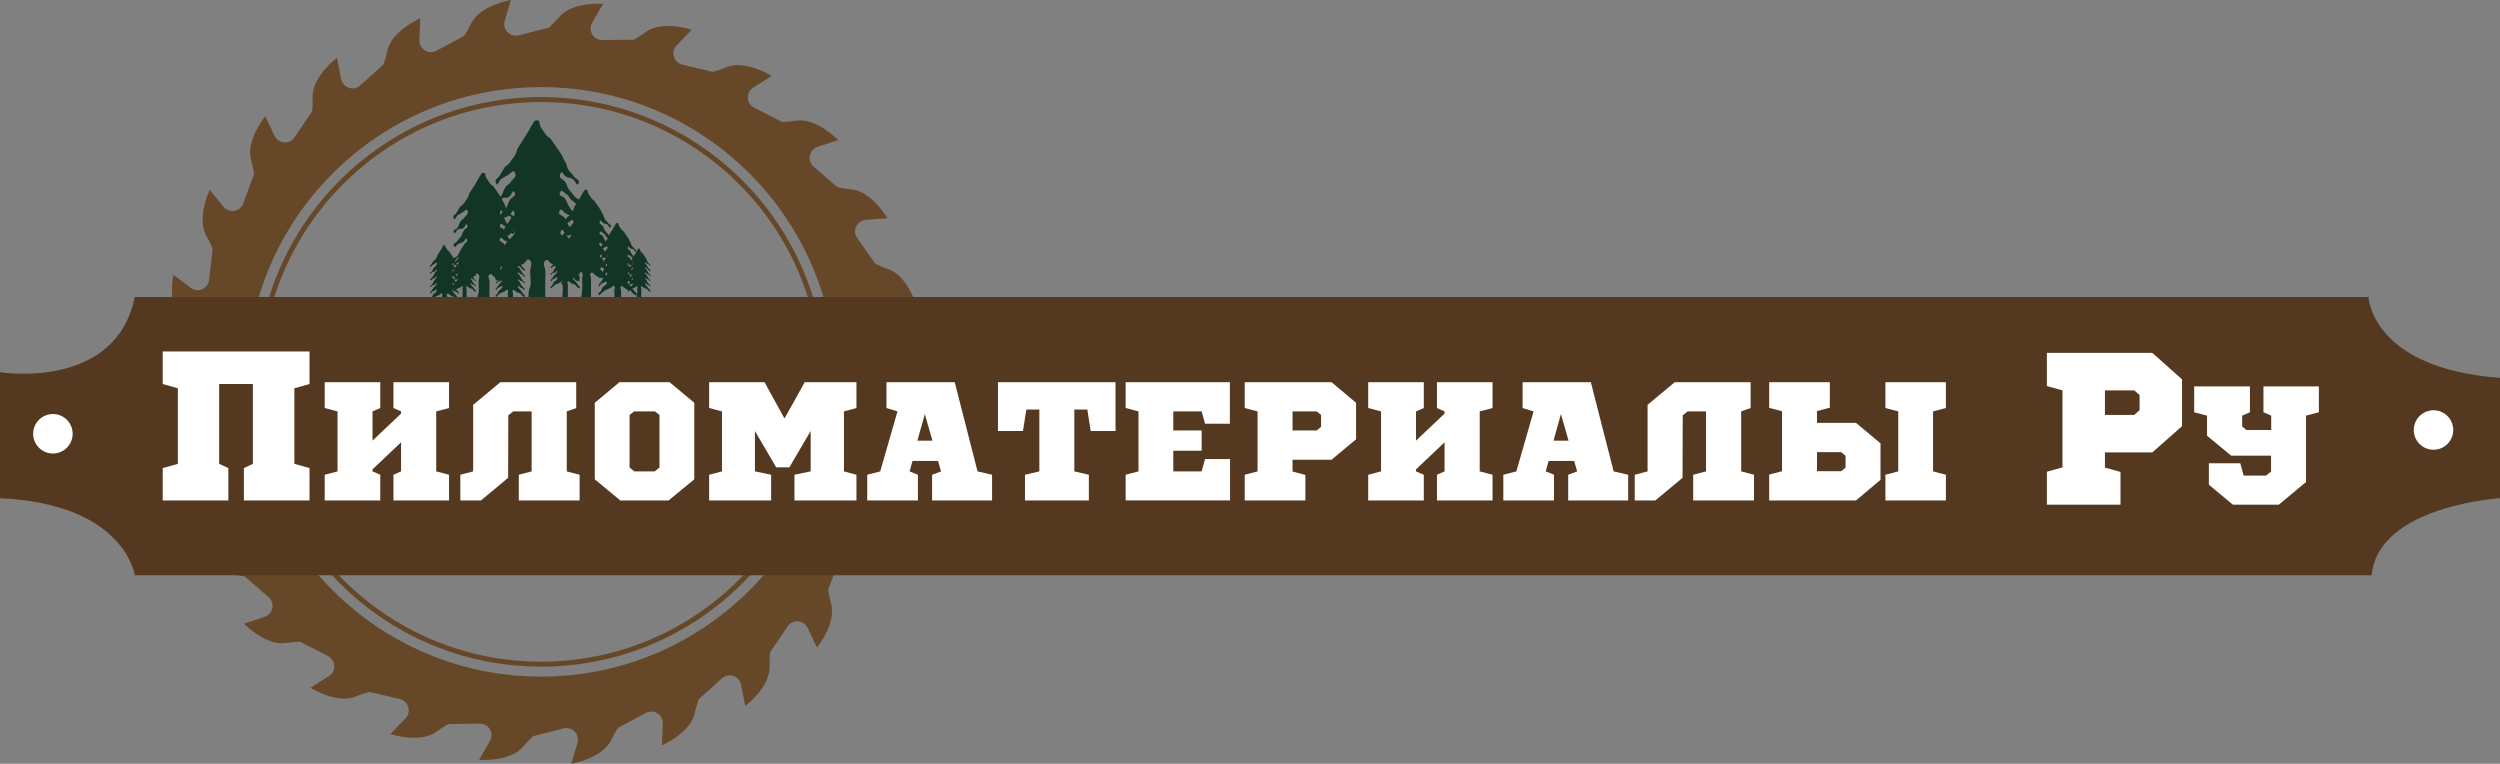 <?xml version="1.0" encoding="UTF-8"?>
<svg id="_Слой_1" data-name="Слой 1" xmlns="http://www.w3.org/2000/svg" viewBox="0 0 378.369 115.586">
  <rect x="0" y="0" width="378.369" height="115.586" fill="#808080" stroke="none"/>
  <defs>
    <style>
      .cls-1 {
        fill: #fff;
      }

      .cls-2 {
        fill: #54381f;
      }

      .cls-3 {
        fill: #133525;
      }

      .cls-4 {
        fill: #664728;
      }

      .cls-5 {
        fill: none;
        stroke: #664728;
        stroke-miterlimit: 10;
        stroke-width: .75px;
      }
    </style>
  </defs>
  <g>
    <g>
      <g>
        <path class="cls-3" d="m86.927,41c-.356-.551-.385-.513-.741-1.064-.357-.552-.504-.351-.86-.903s-.793-.533-.533-1.189c.253-.637.405.184.88.437.475.254.49.194.966.448.475.254.673,1.206.928.571.262-.653-.322-.585-.678-1.135-.356-.551-.48-.383-.836-.934-.357-.552-.214-.746-.57-1.298-.357-.552-.863-.251-.603-.906.253-.637.328.078.803.332.475.254.516.092.992.345.475.254.662,1.363.917.728.262-.653-.398-.533-.754-1.084-.356-.551-.351-.559-.707-1.11-.357-.552-.276-.661-.633-1.213s-1.091-.41-.831-1.066c.253-.637.568.154,1.043.408.475.254.495.176.97.43s.751,1.461,1.006.825c.262-.653-.41-.724-.766-1.274-.356-.551-.398-.495-.754-1.046-.357-.552-.276-.661-.633-1.213-.357-.552-1.042-.292-.782-.948.253-.637.509-.018.984.235.475.254.361.706.836.96.475.254.883,1.053,1.138.418.262-.653-.522-.624-.878-1.175-.356-.551-.432-.448-.788-.999-.357-.552-.192-.786-.631-1.192-.465-.43-.873-.44-.613-1.095.253-.637.399.19.874.444.475.254.515.095.991.349s.623,1.27.9.655c.278-.617-.35-.508-.698-1.046-.348-.538-.448-.401-.796-.939-.348-.538-.191-.751-.539-1.289-.348-.538-.272-.641-.62-1.179-.348-.538-.366-.513-.714-1.051-.348-.538-.376-.499-.724-1.037-.348-.538-.52-.303-.868-.841-.348-.539-.373-.505-.721-1.043-.348-.539-.061-1.097-.57-1.098-.508,0-.477.21-.825.747-.348.538-.305.596-.653,1.134-.348.538-.325.569-.672,1.107-.348.538-.355.528-.703,1.066-.348.538-.197.744-.544,1.282-.348.538-.388.483-.735,1.021-.348.538-.515.311-.863.849-.348.539-.318.579-.666,1.118-.348.539-.849.563-.573,1.184.274.617.393-.445.868-.699.475-.254.466-.289.942-.543s.818-.939,1.073-.304c.262.653-.284.778-.64,1.329-.356.551-.51.342-.866.893-.357.552-.237.715-.593,1.266-.357.552-1.058.306-.798.961.253.637.435-.353.91-.606.475-.254.551.046,1.026-.208.475-.254.633-1.321.888-.685.262.653-.333.55-.689,1.1-.356.551-.246.702-.602,1.253-.357.552-.448.427-.804.979s-.934.355-.674,1.01c.253.637.42-.154.895-.407.475-.254.508-.126.983-.38.475-.254.553-1.23.808-.595.262.653-.201.542-.557,1.093-.356.551-.358.549-.715,1.1-.357.552-.281.655-.637,1.207-.357.552-1.093.263-.833.919.253.637.447-.319.922-.573.475-.254.55.041,1.025-.213s.562-1.298.817-.663c.262.653-.205.586-.561,1.137-.356.551-.487.373-.844.924-.357.552-.382.516-.739,1.068s-.873.546-.613,1.202c.253.637.401-.463.876-.716.475-.254.498-.165.973-.419.475-.254.658-.946.913-.311.262.653-.181.631-.537,1.181-.356.551-.588.235-.945.786-.357.552-.252.695-.608,1.246s-1.074.615-.746,1.203c.343.615.573-.322,1.085-.595.512-.273.451-.513.963-.786.512-.273.536-.179,1.048-.452.512-.273.532-.196,1.044-.469.512-.273.63-1.031,1.067-.556.458.497.042.889.042,1.719s.071.83.071,1.66-.307.83-.307,1.661-.371,1.261.033,1.849c.403.586.701-.322,1.271-.322s.727.704,1.13.118c.404-.588.073-.814.073-1.644s.005-.83.005-1.66.025-.83.025-1.661-.521-1.109-.064-1.607c.436-.475.508.126,1.019.399.512.273.485.378.997.651.512.273.581,0,1.093.274.512.273.399.72.911.993.512.273.817,1.083,1.162.47.329-.585-.379-.751-.735-1.302Z"/>
        <path class="cls-3" d="m91.335,37.098c.282.15.293.104.575.255.282.15.445.866.596.489.155-.387-.243-.429-.454-.755-.211-.327-.236-.293-.447-.62-.211-.327-.164-.392-.375-.719-.211-.327-.617-.173-.463-.562.15-.377.302-.011.583.14.282.15.214.418.496.569.282.15.523.624.675.248.155-.387-.31-.37-.521-.696-.211-.327-.256-.266-.467-.592-.211-.327-.114-.466-.374-.707-.276-.255-.517-.26-.363-.649.15-.377.236.113.518.263.282.15.305.056.587.207.282.15.369.753.533.388.165-.366-.208-.301-.414-.62-.206-.319-.266-.237-.472-.556-.206-.319-.113-.445-.319-.764-.206-.319-.161-.38-.367-.699-.206-.319-.217-.304-.423-.623-.206-.319-.223-.296-.429-.615-.206-.319-.308-.18-.515-.499-.206-.319-.221-.299-.428-.618-.206-.319-.036-.65-.338-.651-.301,0-.283.124-.489.443-.206.319-.181.353-.387.672-.206.319-.192.337-.398.656s-.21.313-.416.632c-.206.319-.116.441-.323.76-.206.319-.23.286-.436.605-.206.319-.305.184-.511.503-.206.319-.189.343-.395.663s-.503.334-.34.701c.163.366.233-.264.515-.414.282-.15.276-.172.558-.322.282-.15.485-.556.636-.18.155.387-.168.461-.379.788-.211.327-.302.203-.513.529-.211.327-.14.424-.352.75-.211.327-.627.181-.473.57.15.377.258-.209.539-.359.282-.15.327.027.608-.123.282-.15.375-.783.526-.406.155.387-.197.326-.408.652-.211.327-.146.416-.357.743-.211.327-.265.253-.477.58-.211.327-.554.21-.4.599.15.377.249-.091.53-.241.282-.15.301-.075.582-.225.282-.15.328-.729.479-.352.155.387-.119.321-.33.648-.211.327-.212.325-.423.652-.211.327-.166.388-.378.715-.211.327-.648.156-.494.545.15.377.265-.189.546-.339.282-.15.326.024.608-.126.282-.15.333-.769.484-.393.155.387-.121.347-.332.674-.211.327-.289.221-.5.547-.211.327-.227.306-.438.633-.211.327-.518.324-.363.712.15.377.238-.274.519-.425.282-.15.295-.098.577-.248.282-.15.39-.561.541-.184.155.387-.107.374-.318.7-.211.327-.349.139-.56.466-.211.327-.149.412-.36.739-.211.327-.636.364-.442.713.203.365.34-.191.643-.353.303-.162.268-.304.571-.466.303-.162.318-.106.621-.268.304-.162.315-.116.619-.278.304-.162.374-.611.633-.33.271.295.025.527.025,1.019s.042.492.042.983-.182,1.762-.182,2.254-.22.748.02,1.096c.239.348.415-.191.753-.191s.431.417.67.07c.239-.348.043-.483.043-.974s.003-1.762.003-2.253.015-.492.015-.984-.309-.657-.038-.952c.259-.281.301.075.604.236.303.162.288.224.591.386.303.162.344,0,.648.162.304.162.237.426.54.588s.484.642.689.278c.195-.347-.224-.445-.435-.772-.211-.327-.228-.304-.439-.63-.211-.327-.299-.208-.51-.535s-.47-.316-.316-.705c.15-.377.24.109.521.259.282.15.291.115.572.265.282.15.399.715.55.338.155-.387-.191-.346-.402-.673-.211-.327-.284-.227-.496-.554-.211-.327-.127-.442-.338-.769-.211-.327-.512-.149-.357-.537.15-.377.195.046.476.197.282.15.306.054.588.205.282.15.392.808.543.431.155-.387-.236-.316-.447-.643-.211-.327-.208-.331-.419-.658-.211-.327-.164-.392-.375-.719-.211-.327-.647-.243-.492-.632.15-.377.337.091.618.242Z"/>
        <path class="cls-3" d="m95.434,40.125c.214.114.223.079.437.194.214.114.338.658.453.372.118-.294-.185-.326-.345-.574-.161-.248-.179-.223-.34-.471-.161-.249-.124-.298-.285-.547-.161-.249-.469-.132-.352-.427.114-.287.23-.008.444.106.214.114.163.318.377.432s.398.475.513.188c.118-.294-.235-.281-.396-.53-.161-.248-.195-.202-.355-.45-.161-.249-.086-.354-.285-.537-.21-.194-.393-.198-.276-.493.114-.287.18.086.394.2.214.114.232.043.446.157.214.114.281.572.405.295.125-.278-.158-.229-.315-.471-.157-.242-.202-.181-.359-.423-.157-.242-.086-.338-.243-.581-.157-.242-.122-.289-.279-.531-.157-.242-.165-.231-.322-.474-.157-.242-.169-.225-.326-.467-.157-.243-.235-.137-.391-.379-.157-.243-.168-.227-.325-.47-.157-.243-.028-.494-.257-.495-.229,0-.215.095-.372.337-.157.242-.138.268-.294.511-.157.242-.146.257-.303.499-.157.242-.16.238-.317.48-.157.242-.089.335-.245.578-.157.242-.175.218-.331.46-.157.243-.232.14-.389.383-.157.243-.143.261-.3.504-.157.243-.383.254-.258.533.124.278.177-.201.391-.315.214-.114.21-.13.424-.245s.368-.423.483-.137c.118.294-.128.351-.288.599-.161.248-.23.154-.39.403-.161.249-.107.322-.267.571-.161.249-.477.138-.36.433.114.287.196-.159.41-.273.214-.114.248.021.463-.094.214-.114.285-.595.4-.309.118.294-.15.248-.31.496-.161.248-.111.316-.271.565-.161.249-.202.193-.362.441-.161.249-.421.16-.304.455.114.287.189-.069.403-.184.214-.114.229-.057.443-.171s.249-.554.364-.268c.118.294-.091.244-.251.493-.161.248-.161.247-.322.496-.161.249-.126.295-.287.544-.161.249-.493.119-.375.414.114.287.201-.144.415-.258.214-.114.248.018.462-.096.214-.114.253-.585.368-.299.118.294-.092.264-.253.512-.161.248-.22.168-.38.416-.161.249-.172.233-.333.481-.161.249-.393.246-.276.542.114.287.181-.209.395-.323.214-.114.224-.075.438-.189s.297-.426.411-.14c.118.294-.082.284-.242.532-.161.248-.265.106-.426.354-.161.249-.113.313-.274.562-.161.249-.484.277-.336.542.155.277.258-.145.489-.268.231-.123.203-.231.434-.354.231-.123.241-.08.472-.204.231-.123.24-.088.47-.211.231-.123.284-.465.481-.251.206.224.019.401.019.775s.032.374.032.748-.138,1.083-.138,1.457-.073.474.109.739c.182.264.316-.145.573-.145s.328.317.509.053c.182-.265-.062-.272-.062-.646s.002-1.083.002-1.457.011-.374.011-.748-.235-.5-.029-.724c.197-.214.229.057.459.18.231.123.219.17.449.293.231.123.262,0,.492.123.231.123.18.324.411.447.231.123.368.488.524.212.148-.263-.171-.339-.331-.587-.161-.248-.173-.231-.334-.479-.161-.249-.227-.158-.388-.407-.161-.249-.358-.24-.24-.536.114-.287.182.083.396.197.214.114.221.088.435.202.214.114.303.544.418.257.118-.294-.145-.263-.306-.512-.161-.248-.216-.173-.377-.421-.161-.249-.096-.336-.257-.585-.161-.249-.389-.113-.272-.408.114-.287.148.035.362.149.214.114.233.041.447.156.214.114.298.614.413.328.118-.294-.179-.24-.34-.489-.161-.248-.158-.252-.319-.5-.161-.249-.125-.298-.285-.546-.161-.249-.492-.185-.374-.48.114-.287.256.069.47.184Z"/>
        <path class="cls-3" d="m68.796,41.987c.165.088.171.061.336.149.165.088.26.506.348.286.091-.226-.142-.251-.265-.441-.123-.191-.138-.171-.261-.362-.123-.191-.096-.229-.219-.42-.123-.191-.361-.101-.271-.328.088-.22.176-.006.341.081.165.088.125.244.289.332.165.088.306.365.394.145.091-.226-.181-.216-.304-.407-.123-.191-.15-.155-.273-.346-.123-.191-.066-.272-.219-.413-.161-.149-.302-.152-.212-.379.088-.22.138.066.302.154.165.088.178.033.343.121.165.088.216.44.311.227.096-.214-.121-.176-.242-.362-.12-.186-.155-.139-.276-.325-.12-.186-.066-.26-.187-.446-.12-.186-.094-.222-.214-.408-.12-.186-.127-.178-.247-.364-.12-.186-.13-.173-.251-.359-.12-.186-.18-.105-.301-.291-.121-.186-.129-.175-.25-.361s-.021-.38-.197-.38c-.176,0-.165.073-.285.259-.12.186-.106.206-.226.393s-.112.197-.233.383c-.12.186-.123.183-.243.369-.12.186-.068.258-.188.444-.12.186-.134.167-.255.353-.12.186-.178.108-.299.294-.121.186-.11.201-.231.387-.121.186-.294.195-.198.41.095.214.136-.154.301-.242.165-.088.161-.1.326-.188.165-.088.283-.325.371-.105.091.226-.098.269-.221.46-.123.191-.176.118-.3.309-.123.191-.082.247-.205.438-.123.191-.366.106-.276.333.088.22.151-.122.315-.21.165-.088.191.016.355-.072.165-.088.219-.457.307-.237.091.226-.115.19-.239.381-.123.191-.085.243-.208.434-.123.191-.155.148-.278.339-.123.191-.324.123-.233.35.088.22.145-.053.31-.141.165-.088.176-.044.34-.132.165-.088.191-.426.28-.206.091.226-.07.188-.193.378-.123.191-.124.19-.247.381-.123.191-.097.227-.221.418-.123.191-.379.091-.288.318.088.22.155-.111.319-.198.165-.088.19.014.355-.074s.195-.449.283-.229c.091.226-.071.203-.194.394-.123.191-.169.129-.292.32-.123.191-.132.179-.256.37-.123.191-.302.189-.212.416.088.22.139-.16.303-.248.165-.088.172-.057.337-.145.165-.088.228-.328.316-.108.091.226-.063.218-.186.409-.123.191-.204.081-.327.272-.123.191-.087.24-.211.431-.123.191-.372.213-.258.416.119.213.198-.111.376-.206.177-.095.156-.178.333-.272.177-.095.185-.062.363-.156.177-.095.184-.068.361-.162.177-.095.218-.357.369-.193.158.172.015.308.015.595s.025.287.025.575-.106.287-.106.575-.128,1.096.011,1.299c.14.203.243-.112.44-.112s.252.244.391.041c.14-.203.025-.941.025-1.228s.002-.287.002-.574.009-.287.009-.575-.18-.384-.022-.556c.151-.164.176.044.353.138.177.095.168.131.345.225.177.095.201,0,.378.095.177.095.138.249.316.344.177.095.283.375.402.163.114-.202-.131-.26-.254-.451-.123-.191-.133-.177-.256-.368-.123-.191-.174-.121-.298-.312-.123-.191-.275-.185-.185-.412.087-.22.14.064.304.151.165.088.17.067.334.155.165.088.233.418.321.198.091-.226-.111-.202-.235-.393-.123-.191-.166-.133-.289-.323-.123-.191-.074-.258-.197-.449s-.299-.087-.209-.314c.087-.22.114.027.278.115.165.088.179.032.343.12.165.088.229.472.317.252.091-.226-.138-.185-.261-.375-.123-.191-.121-.193-.245-.384-.123-.191-.096-.229-.219-.42-.123-.191-.378-.142-.288-.369.088-.22.197.053.361.141Z"/>
        <path class="cls-3" d="m78.735,41.431c.165.088.171.061.336.149.165.088.26.506.348.286.091-.226-.142-.251-.265-.441-.123-.191-.138-.171-.261-.362-.123-.191-.096-.229-.219-.42s-.361-.101-.271-.328c.088-.22.176-.006.341.081.165.088.125.244.289.332.165.088.306.365.394.145.091-.226-.181-.216-.304-.407-.123-.191-.15-.155-.273-.346-.123-.191-.066-.272-.219-.413-.161-.149-.302-.152-.212-.379.087-.22.138.066.302.154.165.088.178.033.343.121.165.088.216.44.311.227.096-.214-.121-.176-.242-.362-.12-.186-.155-.139-.276-.325-.12-.186-.066-.26-.187-.446-.12-.186-.094-.222-.214-.408-.12-.186-.127-.178-.247-.364-.12-.186-.13-.173-.251-.359-.12-.186-.18-.105-.301-.291-.121-.186-.129-.175-.25-.361-.121-.186-.021-.38-.197-.38-.176,0-.165.073-.285.259-.12.186-.106.206-.226.393-.12.186-.112.197-.233.383-.12.186-.123.183-.243.369-.12.186-.068.258-.188.444-.12.186-.134.167-.255.353-.12.186-.178.108-.299.294-.121.186-.11.201-.231.387s-.294.195-.198.41c.095.214.136-.154.301-.242.165-.088.161-.1.326-.188.165-.088.283-.325.371-.105.091.226-.098.269-.221.46-.123.191-.176.118-.3.309-.123.191-.082.247-.205.438-.123.191-.366.106-.276.333.088.22.151-.122.315-.21.165-.088.191.016.355-.072.165-.088.219-.457.307-.237.091.226-.115.19-.238.381-.123.191-.085.243-.209.434-.123.191-.155.148-.278.339-.123.191-.324.123-.233.35.088.22.145-.053.31-.141.165-.088.176-.044.34-.132.165-.088.191-.426.28-.206.091.226-.07.188-.193.378-.123.191-.124.19-.247.381-.123.191-.097.227-.221.418s-.379.091-.288.318c.088.22.155-.111.319-.198.165-.088.19.014.355-.074.165-.088.195-.449.283-.229.091.226-.071.203-.194.394-.123.191-.169.129-.292.32-.123.191-.132.179-.256.37s-.302.189-.212.416c.088.22.139-.16.303-.248.165-.088.172-.057.337-.145.165-.088.228-.328.316-.108.091.226-.063.218-.186.409-.123.191-.204.081-.327.272-.123.191-.087.24-.211.431-.123.191-.372.213-.258.416.119.213.198-.111.376-.206.177-.095.156-.178.333-.272.177-.095.185-.062.363-.156.177-.095.184-.068.361-.162.177-.095.218-.357.369-.193.158.172.015.308.015.595s.025.287.025.575-.106.287-.106.575-.128.437.011.64c.14.203.243-.112.44-.112s.252.244.391.041c.14-.203.025-.282.025-.569s.002-.287.002-.575.009-.287.009-.575-.18-.384-.022-.556c.151-.164.176.044.353.138.177.095.168.131.345.225.177.095.201,0,.378.095.177.095.138.249.316.344.177.095.283.375.402.163.114-.202-.131-.26-.254-.451-.123-.191-.133-.177-.257-.368-.123-.191-.174-.121-.298-.312-.123-.191-.275-.185-.185-.412.088-.22.14.064.304.151.165.088.17.067.334.155.165.088.233.418.321.198.091-.226-.111-.202-.235-.393-.123-.191-.166-.133-.289-.323-.123-.191-.074-.258-.197-.449-.123-.191-.299-.087-.209-.314.088-.22.114.027.278.115.165.088.179.032.343.12.165.088.229.472.317.252.091-.226-.138-.185-.261-.375-.123-.191-.121-.193-.245-.384-.123-.191-.096-.229-.219-.42-.123-.191-.378-.142-.288-.369.088-.22.197.053.361.141Z"/>
        <path class="cls-3" d="m97.912,41.43c.128.068.134.048.262.116.128.069.203.395.272.223.071-.176-.111-.195-.207-.344-.096-.149-.107-.134-.204-.283-.096-.149-.075-.179-.171-.328-.096-.149-.281-.079-.211-.256.068-.172.138-.005.266.064.128.069.097.191.226.259.128.068.239.285.307.113.071-.176-.141-.169-.237-.317-.096-.149-.117-.121-.213-.27-.096-.149-.052-.212-.171-.322-.126-.116-.236-.119-.165-.296.068-.172.108.051.236.12.128.069.139.026.268.094.128.069.168.343.243.177.075-.167-.095-.137-.189-.282-.094-.145-.121-.108-.215-.254-.094-.145-.052-.203-.146-.348-.094-.145-.073-.173-.167-.319-.094-.145-.099-.139-.193-.284-.094-.145-.102-.135-.195-.28-.094-.145-.141-.082-.235-.227-.094-.145-.101-.136-.195-.282-.094-.145-.017-.296-.154-.297-.137,0-.129.057-.223.202-.094.145-.082.161-.176.306-.094.145-.088.154-.182.299-.094.145-.096.143-.19.288-.094.145-.053.201-.147.346-.094.145-.105.131-.199.276-.094.145-.139.084-.233.229-.094.145-.086.157-.18.302-.094.145-.229.152-.155.32.074.167.106-.12.235-.189.128-.069.126-.078.254-.147.128-.068.221-.254.29-.082.071.176-.077.21-.173.359-.096.149-.138.092-.234.241-.096.149-.064.193-.16.342-.096.149-.286.083-.216.26.068.172.118-.095.246-.164.128-.068.149.012.277-.056.128-.069.171-.357.24-.185.071.176-.09.148-.186.297-.096.149-.066.19-.163.338-.096.149-.121.115-.217.264s-.252.096-.182.273c.068.172.113-.042.242-.11.128-.069.137-.034.265-.103.128-.069.149-.332.218-.161.071.176-.054.147-.151.295-.096.149-.097.148-.193.297-.096.149-.076.177-.172.326-.096.149-.295.071-.225.248.068.172.121-.086.249-.155.128-.068.149.011.277-.058.128-.069.152-.351.221-.179.071.176-.055.158-.151.307-.096.149-.132.101-.228.25-.096.149-.103.14-.2.289-.096.149-.236.148-.166.325.068.172.108-.125.237-.194.128-.068.134-.045.263-.113.128-.069.178-.256.247-.084.071.176-.049.17-.145.319-.096.149-.159.063-.255.212-.096.149-.068.188-.164.337-.096.149-.29.166-.201.325.093.166.155-.087.293-.161.138-.074.122-.139.26-.212.138-.074.145-.048.283-.122.138-.074.144-.053.282-.127.138-.074.17-.279.288-.15.124.134.011.24.011.464s.019.224.019.448-.083.224-.083.449-.1,2.609.009,2.767c.109.158.189-.087.343-.087s.196.19.305.032c.109-.159.02-2.488.02-2.712s.001-.224.001-.448.007-.224.007-.449-.141-.299-.017-.434c.118-.128.137.034.275.108.138.074.131.102.269.176s.157,0,.295.074c.138.074.108.194.246.268.138.074.221.293.314.127.089-.158-.102-.203-.198-.352-.096-.149-.104-.138-.2-.287-.096-.149-.136-.095-.232-.244-.096-.149-.214-.144-.144-.321.068-.172.109.05.238.118.128.069.132.052.261.121s.182.326.251.154c.071-.176-.087-.158-.183-.307-.096-.149-.13-.103-.226-.252-.096-.149-.058-.202-.154-.351-.096-.149-.233-.068-.163-.245.068-.172.089.021.217.09.128.069.139.025.268.093.128.069.179.368.248.197.071-.176-.107-.144-.204-.293-.096-.149-.095-.151-.191-.3-.096-.149-.075-.179-.171-.328-.096-.149-.295-.111-.224-.288.068-.172.153.042.282.11Z"/>
        <path class="cls-3" d="m71.479,41.43c.128.068.134.048.262.116.128.069.203.395.272.223.071-.176-.111-.195-.207-.344-.096-.149-.107-.134-.204-.283-.096-.149-.075-.179-.171-.328-.096-.149-.281-.079-.211-.256.068-.172.138-.005.266.064.128.069.097.191.226.259.128.068.239.285.307.113.071-.176-.141-.169-.237-.317-.096-.149-.117-.121-.213-.27-.096-.149-.052-.212-.171-.322-.126-.116-.236-.119-.166-.296.068-.172.108.051.236.12.128.069.139.026.268.094.128.069.168.343.243.177.075-.167-.095-.137-.189-.282-.094-.145-.121-.108-.215-.254-.094-.145-.052-.203-.146-.348-.094-.145-.073-.173-.167-.319-.094-.145-.099-.139-.193-.284-.094-.145-.102-.135-.195-.28-.094-.145-.141-.082-.235-.227-.094-.145-.101-.136-.195-.282s-.017-.296-.154-.297c-.137,0-.129.057-.223.202-.094.145-.082.161-.176.306-.094.145-.088.154-.182.299-.094.145-.096.143-.19.288-.094.145-.053.201-.147.346-.094.145-.105.131-.199.276-.094.145-.139.084-.233.229-.094.145-.086.157-.18.302-.094.145-.229.152-.155.32.074.167.106-.12.235-.189.128-.069.126-.078.254-.147.128-.068.221-.254.29-.082.071.176-.077.21-.173.359-.096.149-.138.092-.234.241-.096.149-.064.193-.16.342-.096.149-.286.083-.216.26.068.172.118-.095.246-.164.128-.068.149.012.277-.056.128-.069.171-.357.24-.185.071.176-.09.148-.186.297-.096.149-.066.19-.163.338-.096.149-.121.115-.217.264s-.252.096-.182.273c.068.172.113-.042.242-.11.128-.069.137-.034.265-.103.128-.069.149-.332.218-.161.071.176-.054.147-.15.295-.096.149-.097.148-.193.297-.096.149-.076.177-.172.326-.096.149-.295.071-.225.248.068.172.121-.086.249-.155.128-.068.149.011.277-.058.128-.069.152-.351.221-.179.071.176-.055.158-.151.307-.096.149-.132.101-.228.25-.096.149-.103.14-.2.289-.096.149-.236.148-.166.325.068.172.108-.125.237-.194.128-.068.134-.045.263-.113.128-.069.178-.256.247-.084.071.176-.049.17-.145.319-.096.149-.159.063-.255.212-.096.149-.068.188-.164.337-.096.149-.29.166-.201.325.093.166.155-.087.293-.161.138-.074.122-.139.26-.212.138-.074.145-.048.283-.122.138-.074.144-.053.282-.127.138-.074.17-.279.288-.15.124.134.011.24.011.464s.019.224.019.448-.083,1.894-.083,2.119-.1.341.009.5c.109.158.189-.087.343-.087s.196.19.305.032c.109-.159.02-.22.02-.444s.001-1.894.001-2.118.007-.224.007-.449-.141-.299-.017-.434c.118-.128.137.034.275.108.138.074.131.102.269.176.138.074.157,0,.295.074.138.074.108.194.246.268.138.074.221.293.314.127.089-.158-.102-.203-.198-.352-.096-.149-.104-.138-.2-.287-.096-.149-.136-.095-.232-.244-.096-.149-.214-.144-.144-.321.068-.172.109.05.238.118.128.069.132.052.261.121s.182.326.251.154c.071-.176-.087-.158-.183-.307-.096-.149-.13-.103-.226-.252-.096-.149-.058-.202-.154-.351-.096-.149-.233-.068-.163-.245.068-.172.089.021.217.09.128.069.139.025.268.093.128.069.179.368.248.197.071-.176-.107-.144-.204-.293-.096-.149-.095-.151-.191-.3-.096-.149-.075-.179-.171-.328-.096-.149-.295-.111-.224-.288.068-.172.153.042.282.11Z"/>
        <path class="cls-3" d="m87.049,40.124c.165.088.171.061.336.149.165.088.26.506.348.286.091-.226-.142-.251-.265-.441-.123-.191-.138-.171-.261-.362-.123-.191-.096-.229-.219-.42-.123-.191-.361-.101-.271-.328.088-.22.176-.006.341.081.165.088.125.244.289.332.165.088.306.365.394.145.091-.226-.181-.216-.304-.407-.123-.191-.15-.155-.273-.346-.123-.191-.066-.272-.219-.413-.161-.149-.302-.152-.212-.379.088-.22.138.066.302.154.165.088.178.033.343.121.165.088.216.44.311.227.096-.214-.121-.176-.242-.362-.12-.186-.155-.139-.276-.325-.12-.186-.066-.26-.187-.446-.12-.186-.094-.222-.214-.408-.12-.186-.127-.178-.247-.364-.12-.186-.13-.173-.251-.359-.12-.186-.18-.105-.301-.291-.121-.186-.129-.175-.25-.361-.121-.186-.021-.38-.197-.38-.176,0-.165.073-.285.259-.12.186-.106.206-.226.393s-.112.197-.233.383c-.12.186-.123.183-.243.369-.12.186-.068.258-.188.444-.12.186-.134.167-.255.353-.12.186-.178.108-.299.294-.121.186-.11.201-.231.387-.121.186-.294.195-.198.41.095.214.136-.154.301-.242.165-.088.161-.1.326-.188.165-.088.283-.325.371-.105.091.226-.098.269-.221.46-.123.191-.176.118-.3.309-.123.191-.082.247-.205.438-.123.191-.366.106-.276.333.088.22.151-.122.315-.21.165-.088.191.016.355-.072.165-.088.219-.457.307-.237.091.226-.115.19-.239.381-.123.191-.085.243-.208.434-.123.191-.155.148-.278.339-.123.191-.324.123-.233.35.088.22.145-.053.31-.141.165-.088.176-.044.34-.132.165-.088.191-.426.28-.206.091.226-.07.188-.193.378-.123.191-.124.19-.247.381-.123.191-.097.227-.221.418-.123.191-.379.091-.288.318.088.22.155-.111.319-.198.165-.088.19.014.355-.074s.195-.449.283-.229c.091.226-.071.203-.194.394-.123.191-.169.129-.292.32-.123.191-.132.179-.256.37-.123.191-.302.189-.212.416.088.22.139-.16.303-.248.165-.088.172-.057.337-.145.165-.088.228-.328.316-.108.091.226-.063.218-.186.409-.123.191-.204.081-.327.272-.123.191-.087.24-.211.431-.123.191-.372.213-.258.416.119.213.198-.111.376-.206.177-.095.156-.178.333-.272.177-.095.185-.062.363-.156.177-.095.184-.068.361-.162.177-.095.218-.357.369-.193.158.172.015.308.015.595s.025.287.025.575-.106,1.759-.106,2.047-.128.437.011.64c.14.203.243-.112.44-.112s.252.244.391.041c.14-.203.025-.282.025-.569s.002-1.759.002-2.046.009-.287.009-.575-.18-.384-.022-.556c.151-.164.176.044.353.138.177.095.168.131.345.225.177.095.201,0,.378.095.177.095.138.249.316.344.177.095.283.375.402.163.114-.202-.131-.26-.254-.451-.123-.191-.133-.177-.256-.368-.123-.191-.174-.121-.298-.312-.123-.191-.275-.185-.185-.412.087-.22.14.064.304.151.165.088.17.067.334.155.165.088.233.418.321.198.091-.226-.111-.202-.235-.393-.123-.191-.166-.133-.289-.323-.123-.191-.074-.258-.197-.449s-.299-.087-.209-.314c.087-.22.114.027.278.115.165.088.179.032.343.12.165.088.229.472.317.252.091-.226-.138-.185-.261-.375-.123-.191-.121-.193-.245-.384-.123-.191-.096-.229-.219-.42-.123-.191-.378-.142-.288-.369.087-.22.197.053.361.141Z"/>
        <path class="cls-3" d="m76.383,36.411c.344.184.358.128.703.311.344.184.544,1.058.728.598.19-.473-.297-.524-.555-.923-.258-.399-.288-.358-.546-.757-.258-.399-.2-.479-.458-.879-.258-.399-.755-.212-.566-.686.183-.461.369-.013.713.171.344.184.261.511.606.695.344.184.64.763.824.303.19-.473-.378-.452-.636-.851-.258-.399-.313-.325-.571-.724-.258-.399-.139-.569-.457-.863-.337-.311-.632-.318-.444-.793.183-.461.289.138.633.322.344.184.373.069.717.253.344.184.451.92.651.474.201-.447-.254-.368-.506-.757-.252-.39-.325-.29-.577-.68-.252-.39-.139-.544-.39-.934-.252-.39-.197-.465-.449-.854-.252-.39-.265-.372-.517-.761-.252-.389-.272-.361-.524-.751-.252-.39-.377-.22-.629-.609-.252-.39-.27-.365-.522-.756-.252-.39-.045-.795-.413-.795-.368,0-.345.152-.597.541-.252.39-.221.432-.473.821-.252.39-.235.412-.487.802-.252.39-.257.383-.509.772-.252.39-.142.539-.394.929-.252.389-.281.35-.533.739-.252.39-.373.225-.625.615-.252.39-.23.42-.483.81-.252.39-.615.408-.415.857.199.447.285-.323.629-.506.344-.184.338-.21.682-.393.344-.184.592-.68.777-.22.19.473-.205.563-.463.962-.258.399-.369.248-.627.647-.258.399-.172.518-.43.917-.258.399-.766.221-.578.696.183.461.315-.256.659-.439.344-.184.399.033.743-.15.344-.184.458-.956.643-.496.19.473-.241.398-.499.797-.258.399-.178.508-.436.907-.258.399-.324.31-.582.709-.258.399-.677.257-.488.731.183.461.304-.111.648-.295.344-.184.368-.091.712-.275.344-.184.4-.891.585-.431.19.473-.146.393-.403.792-.258.399-.259.397-.517.797-.258.399-.203.474-.462.874-.258.399-.792.191-.603.665.183.461.324-.231.668-.415.344-.184.398.029.742-.154.344-.184.407-.94.592-.48.19.473-.148.424-.406.823-.258.399-.353.27-.611.669-.258.399-.277.374-.535.773-.258.399-.632.396-.444.87.183.461.29-.335.634-.519.344-.184.36-.12.705-.303.344-.184.477-.685.661-.225.19.473-.131.457-.389.856-.258.399-.426.17-.684.569-.258.399-.182.503-.441.903-.258.399-.778.445-.54.871.249.446.415-.233.786-.431.371-.198.327-.371.698-.569.371-.198.388-.129.759-.327.371-.198.385-.142.756-.34.371-.198.457-.747.773-.403.331.36.031.644.031,1.245s.052.601.052,1.202-.222.601-.222,1.203-.269,1.14.024,1.566c.292.425.507-.234.921-.234s.527.51.818.085c.292-.425.053-.816.053-1.417s.003-.601.003-1.202.018-.601.018-1.203-.377-.803-.046-1.164c.316-.344.368.091.738.289.371.198.352.274.722.472.371.198.421,0,.791.198.371.198.289.521.66.719.371.198.591.784.842.34.238-.424-.274-.544-.532-.943-.258-.399-.279-.371-.537-.77-.258-.399-.365-.254-.623-.654-.258-.399-.575-.386-.386-.861.183-.461.293.133.637.317.344.184.355.141.699.324s.487.874.672.414c.19-.473-.233-.423-.491-.822-.258-.399-.347-.277-.606-.677-.258-.399-.155-.54-.413-.94-.258-.399-.625-.182-.437-.656.183-.461.238.057.582.24.344.184.374.066.718.25.344.184.479.987.664.527.19-.473-.288-.386-.546-.785-.258-.399-.254-.405-.512-.804-.258-.399-.2-.479-.458-.878-.258-.399-.79-.297-.602-.772.183-.461.411.112.755.295Z"/>
      </g>
      <path class="cls-3" d="m61.782,48.476c2.195-.575,4.393-1.096,6.624-1.511,2.803-.522,5.63-.872,8.471-1.107,5.738-.475,11.56-.208,17.233.752,2.592.438,5.119,1.108,7.632,1.866-5.026-.911-10.069-1.613-15.181-1.779-5.709-.186-11.406.09-17.08.739-2.574.294-5.136.67-7.699,1.04Z"/>
    </g>
    <path class="cls-4" d="m134.984,65.468l-.622-4.713c-.175-1.342,1.178-2.378,2.433-1.833l3.022,1.287s-.196-4.757-2.88-6.437c-.567-.36-1.124-.786-1.658-1.233l-1.735-4.429c-.491-1.266.578-2.586,1.92-2.367l3.251.535s-1.331-4.571-4.342-5.564c-.633-.218-1.276-.491-1.898-.796l-2.738-3.884c-.785-1.113-.065-2.651,1.287-2.76l3.284-.251s-2.378-4.124-5.542-4.375c-.666-.055-1.364-.164-2.04-.316l-3.589-3.12c-1.025-.884-.698-2.553.6-2.989l3.12-1.025s-3.306-3.437-6.426-2.924c-.665.109-1.364.164-2.062.186l-4.233-2.171c-1.211-.611-1.276-2.313-.131-3.044l2.782-1.745s-4.026-2.542-6.938-1.298c-.611.273-1.276.491-1.953.676l-4.626-1.091c-1.32-.316-1.8-1.953-.862-2.924l2.291-2.367s-4.517-1.506-7.048.404c-.535.404-1.124.775-1.735,1.113l-4.757.044c-1.364.022-2.215-1.451-1.538-2.629l1.658-2.836s-4.746-.393-6.742,2.073c-.425.524-.916,1.025-1.418,1.506l-4.615,1.178c-1.309.338-2.498-.884-2.116-2.193l.927-3.153s-4.702.764-6.055,3.633c-.284.611-.633,1.211-1.015,1.8l-4.189,2.247c-1.2.644-2.64-.262-2.586-1.626l.142-3.284s-4.375,1.865-5.007,4.975c-.131.665-.327,1.331-.556,1.996l-3.524,3.186c-1.015.906-2.629.371-2.891-.96l-.655-3.218s-3.807,2.858-3.666,6.022c.022.676,0,1.375-.065,2.062l-2.673,3.949c-.753,1.124-2.455.993-3.033-.24l-1.396-2.967s-3.011,3.687-2.127,6.72c.185.655.327,1.331.436,2.029l-1.647,4.462c-.469,1.276-2.149,1.549-3.011.491l-2.062-2.542s-2.051,4.298-.458,7.037c.338.578.633,1.211.906,1.855l-.535,4.735c-.142,1.342-1.713,2.018-2.793,1.2l-2.618-1.986s-.96,4.669,1.244,6.949c.469.48.906,1.025,1.32,1.593l.622,4.713c.175,1.342-1.189,2.367-2.433,1.833l-3.022-1.298s.196,4.757,2.88,6.448c.567.36,1.124.785,1.658,1.233l1.724,4.429c.502,1.265-.578,2.586-1.909,2.367l-3.251-.545s1.331,4.582,4.331,5.575c.644.207,1.287.491,1.909.796l2.738,3.884c.785,1.113.065,2.651-1.298,2.76l-3.273.251s2.378,4.124,5.542,4.375c.665.055,1.353.164,2.04.316l3.589,3.12c1.025.884.687,2.553-.6,2.978l-3.12,1.036s3.295,3.437,6.426,2.913c.666-.109,1.364-.164,2.062-.175l4.233,2.16c1.2.622,1.276,2.324.131,3.044l-2.782,1.756s4.026,2.542,6.927,1.298c.622-.273,1.287-.491,1.964-.676l4.626,1.091c1.32.316,1.8,1.953.851,2.924l-2.28,2.367s4.516,1.506,7.047-.404c.535-.404,1.124-.775,1.735-1.113l4.757-.055c1.364-.011,2.215,1.462,1.527,2.64l-1.647,2.836s4.746.382,6.742-2.073c.425-.524.916-1.025,1.418-1.506l4.604-1.178c1.32-.338,2.509.884,2.127,2.193l-.927,3.153s4.702-.764,6.055-3.633c.284-.611.633-1.211,1.015-1.8l4.189-2.247c1.2-.644,2.64.262,2.586,1.615l-.142,3.284s4.375-1.866,4.997-4.964c.142-.665.338-1.331.567-1.996l3.524-3.186c1.015-.906,2.629-.371,2.891.96l.655,3.218s3.807-2.858,3.666-6.022c-.022-.676,0-1.375.065-2.073l2.662-3.938c.764-1.124,2.466-.993,3.044.24l1.396,2.967s3.011-3.687,2.127-6.731c-.186-.644-.327-1.32-.436-2.018l1.647-4.462c.469-1.276,2.149-1.549,3.011-.502l2.062,2.553s2.051-4.298.458-7.037c-.338-.578-.644-1.211-.906-1.855l.524-4.735c.153-1.353,1.724-2.018,2.804-1.2l2.618,1.986s.96-4.669-1.244-6.949c-.469-.48-.906-1.025-1.32-1.593Zm-53.091,36.935c-24.637,0-44.61-19.973-44.61-44.61S57.255,13.183,81.893,13.183s44.61,19.973,44.61,44.61-19.973,44.61-44.61,44.61Z"/>
    <circle class="cls-5" cx="81.893" cy="57.793" r="42.725"/>
    <g>
      <path class="cls-2" d="m0,75.402v-19.068s17.486,2.846,20.4-11.384h338.055s.486,10.815,19.914,12.238v18.214s-18.457,1.138-19.428,11.668H20.4s-1.457-10.815-20.4-11.668Z"/>
      <circle class="cls-1" cx="8.008" cy="65.65" r="2.988"/>
    </g>
    <circle class="cls-1" cx="368.306" cy="65.081" r="2.988"/>
  </g>
  <g>
    <path class="cls-1" d="m33.17,70.2l1.389.644v4.896h-9.932v-4.896l2.294-.644v-11.434l-2.294-.644v-4.928h22.218v4.928l-2.294.644v11.434l2.294.644v4.896h-9.932v-4.896l1.358-.644v-12.078h-5.102v12.078Z"/>
    <path class="cls-1" d="m66.017,62.265v9.077l1.943.511v3.887h-8.412v-3.887l1.151-.511v-4.398l-4.321,4.091v.307l1.176.511v3.887h-8.412v-3.887l1.943-.511v-9.077l-1.943-.511v-3.912h8.412v3.912l-1.176.511v4.423l4.321-4.091v-.332l-1.151-.511v-3.912h8.412v3.912l-1.943.511Z"/>
    <path class="cls-1" d="m78.517,75.74v-3.887l1.943-.511v-9.077h-2.787l-.742.588-.026,9.461-4.117,3.426h-3.119v-3.887l1.943-.511v-10.074l4.117-3.426h11.481v3.912l-1.432.511v9.077l1.943.511v3.887h-9.205Z"/>
    <path class="cls-1" d="m101.192,75.74h-7.313l-3.861-3.196v-11.583l3.733-3.119h7.594l3.733,3.119v11.583c-1.304,1.048-2.582,2.148-3.887,3.196Zm-5.216-13.475l-.69.537v7.952l.716.588h3.094l.716-.588v-7.952l-.69-.537h-3.145Z"/>
    <path class="cls-1" d="m127.729,62.265v9.077l1.892.511v3.887h-9.384v-3.887l2.455-.511v-6.111l-3.222,5.497h-1.994l-3.222-5.497v6.111l2.455.511v3.887h-9.384v-3.887l1.943-.511v-9.077l-1.943-.511v-3.912h8.387l3.017,5.497,3.068-5.497h7.824v3.912l-1.892.511Z"/>
    <path class="cls-1" d="m150.148,71.854v3.887h-9.077v-3.887l1.355-.511-.46-1.585h-3.861l-.435,1.585,1.253.511v3.887h-7.671v-3.887l1.969-.511,2.608-9.077-1.662-.511v-3.912h10.33l3.452,13.5,2.199.511Zm-11.302-5.165h2.276l-1.151-4.014-1.125,4.014Z"/>
    <path class="cls-1" d="m165.076,65.231l-.511-3.247h-1.969v9.358l2.199.511v3.887h-9.665v-3.887l2.173-.511v-9.358h-1.969l-.511,3.247h-3.784v-7.389h17.796v7.389h-3.759Z"/>
    <path class="cls-1" d="m182.382,64.132l-.511-1.867h-4.296v2.889h4.296v3.068h-4.296v3.119h4.296l.511-1.867h3.784v6.264h-15.802v-3.887l1.943-.511v-9.077l-1.943-.511v-3.912h15.776v6.29h-3.759Z"/>
    <path class="cls-1" d="m205.237,66.484l-3.708,3.094h-5.906v1.79l1.943.511v3.861h-9.179v-3.887l1.943-.511v-9.077l-1.943-.511v-3.912h13.143l3.708,3.119v5.523Zm-9.614-4.219v2.889h3.656l.665-.563v-1.79l-.665-.537h-3.656Z"/>
    <path class="cls-1" d="m223.95,62.265v9.077l1.943.511v3.887h-8.412v-3.887l1.151-.511v-4.398l-4.321,4.091v.307l1.176.511v3.887h-8.412v-3.887l1.943-.511v-9.077l-1.943-.511v-3.912h8.412v3.912l-1.176.511v4.423l4.321-4.091v-.332l-1.151-.511v-3.912h8.412v3.912l-1.943.511Z"/>
    <path class="cls-1" d="m246.421,71.854v3.887h-9.077v-3.887l1.355-.511-.46-1.585h-3.861l-.435,1.585,1.253.511v3.887h-7.671v-3.887l1.969-.511,2.608-9.077-1.662-.511v-3.912h10.33l3.452,13.5,2.199.511Zm-11.302-5.165h2.276l-1.151-4.014-1.125,4.014Z"/>
    <path class="cls-1" d="m256.261,75.74v-3.887l1.943-.511v-9.077h-2.787l-.742.588-.026,9.461-4.117,3.426h-3.119v-3.887l1.943-.511v-10.074l4.117-3.426h11.481v3.912l-1.432.511v9.077l1.943.511v3.887h-9.205Z"/>
    <path class="cls-1" d="m284.613,72.621l-3.708,3.119h-13.143v-3.912l1.943-.511v-9.077l-1.943-.511v-3.887h9.179v3.861l-1.943.511v1.79h5.906l3.708,3.094v5.523Zm-5.958-1.304l.665-.537v-1.79l-.665-.563h-3.656v2.889h3.656Zm13.91-9.051v9.077l1.943.511v3.887h-9.154v-3.887l1.943-.511v-9.077l-1.943-.511v-3.912h9.154v3.912l-1.943.511Z"/>
    <path class="cls-1" d="m330.247,64.5l-4.501,3.971h-7.17v2.297l2.359.656v4.956h-11.143v-4.988l2.359-.656v-11.651l-2.359-.656v-5.021h15.955l4.501,4.004v7.089Zm-11.671-5.415v3.709h4.439l.807-.722v-2.297l-.807-.689h-4.439Z"/>
    <path class="cls-1" d="m334.027,62.905l-1.943-.511v-3.912h8.438v3.912l-1.176.511v1.636l.639.537h3.759v-2.173l-1.176-.511v-3.912h8.387v3.912l-1.943.511v10.049l-4.117,3.426h-6.955l-3.631-3.017v-3.247h4.756l.511,1.867h3.375l.767-.614v-2.403h-6.034l-3.656-3.017v-3.043Z"/>
  </g>
</svg>